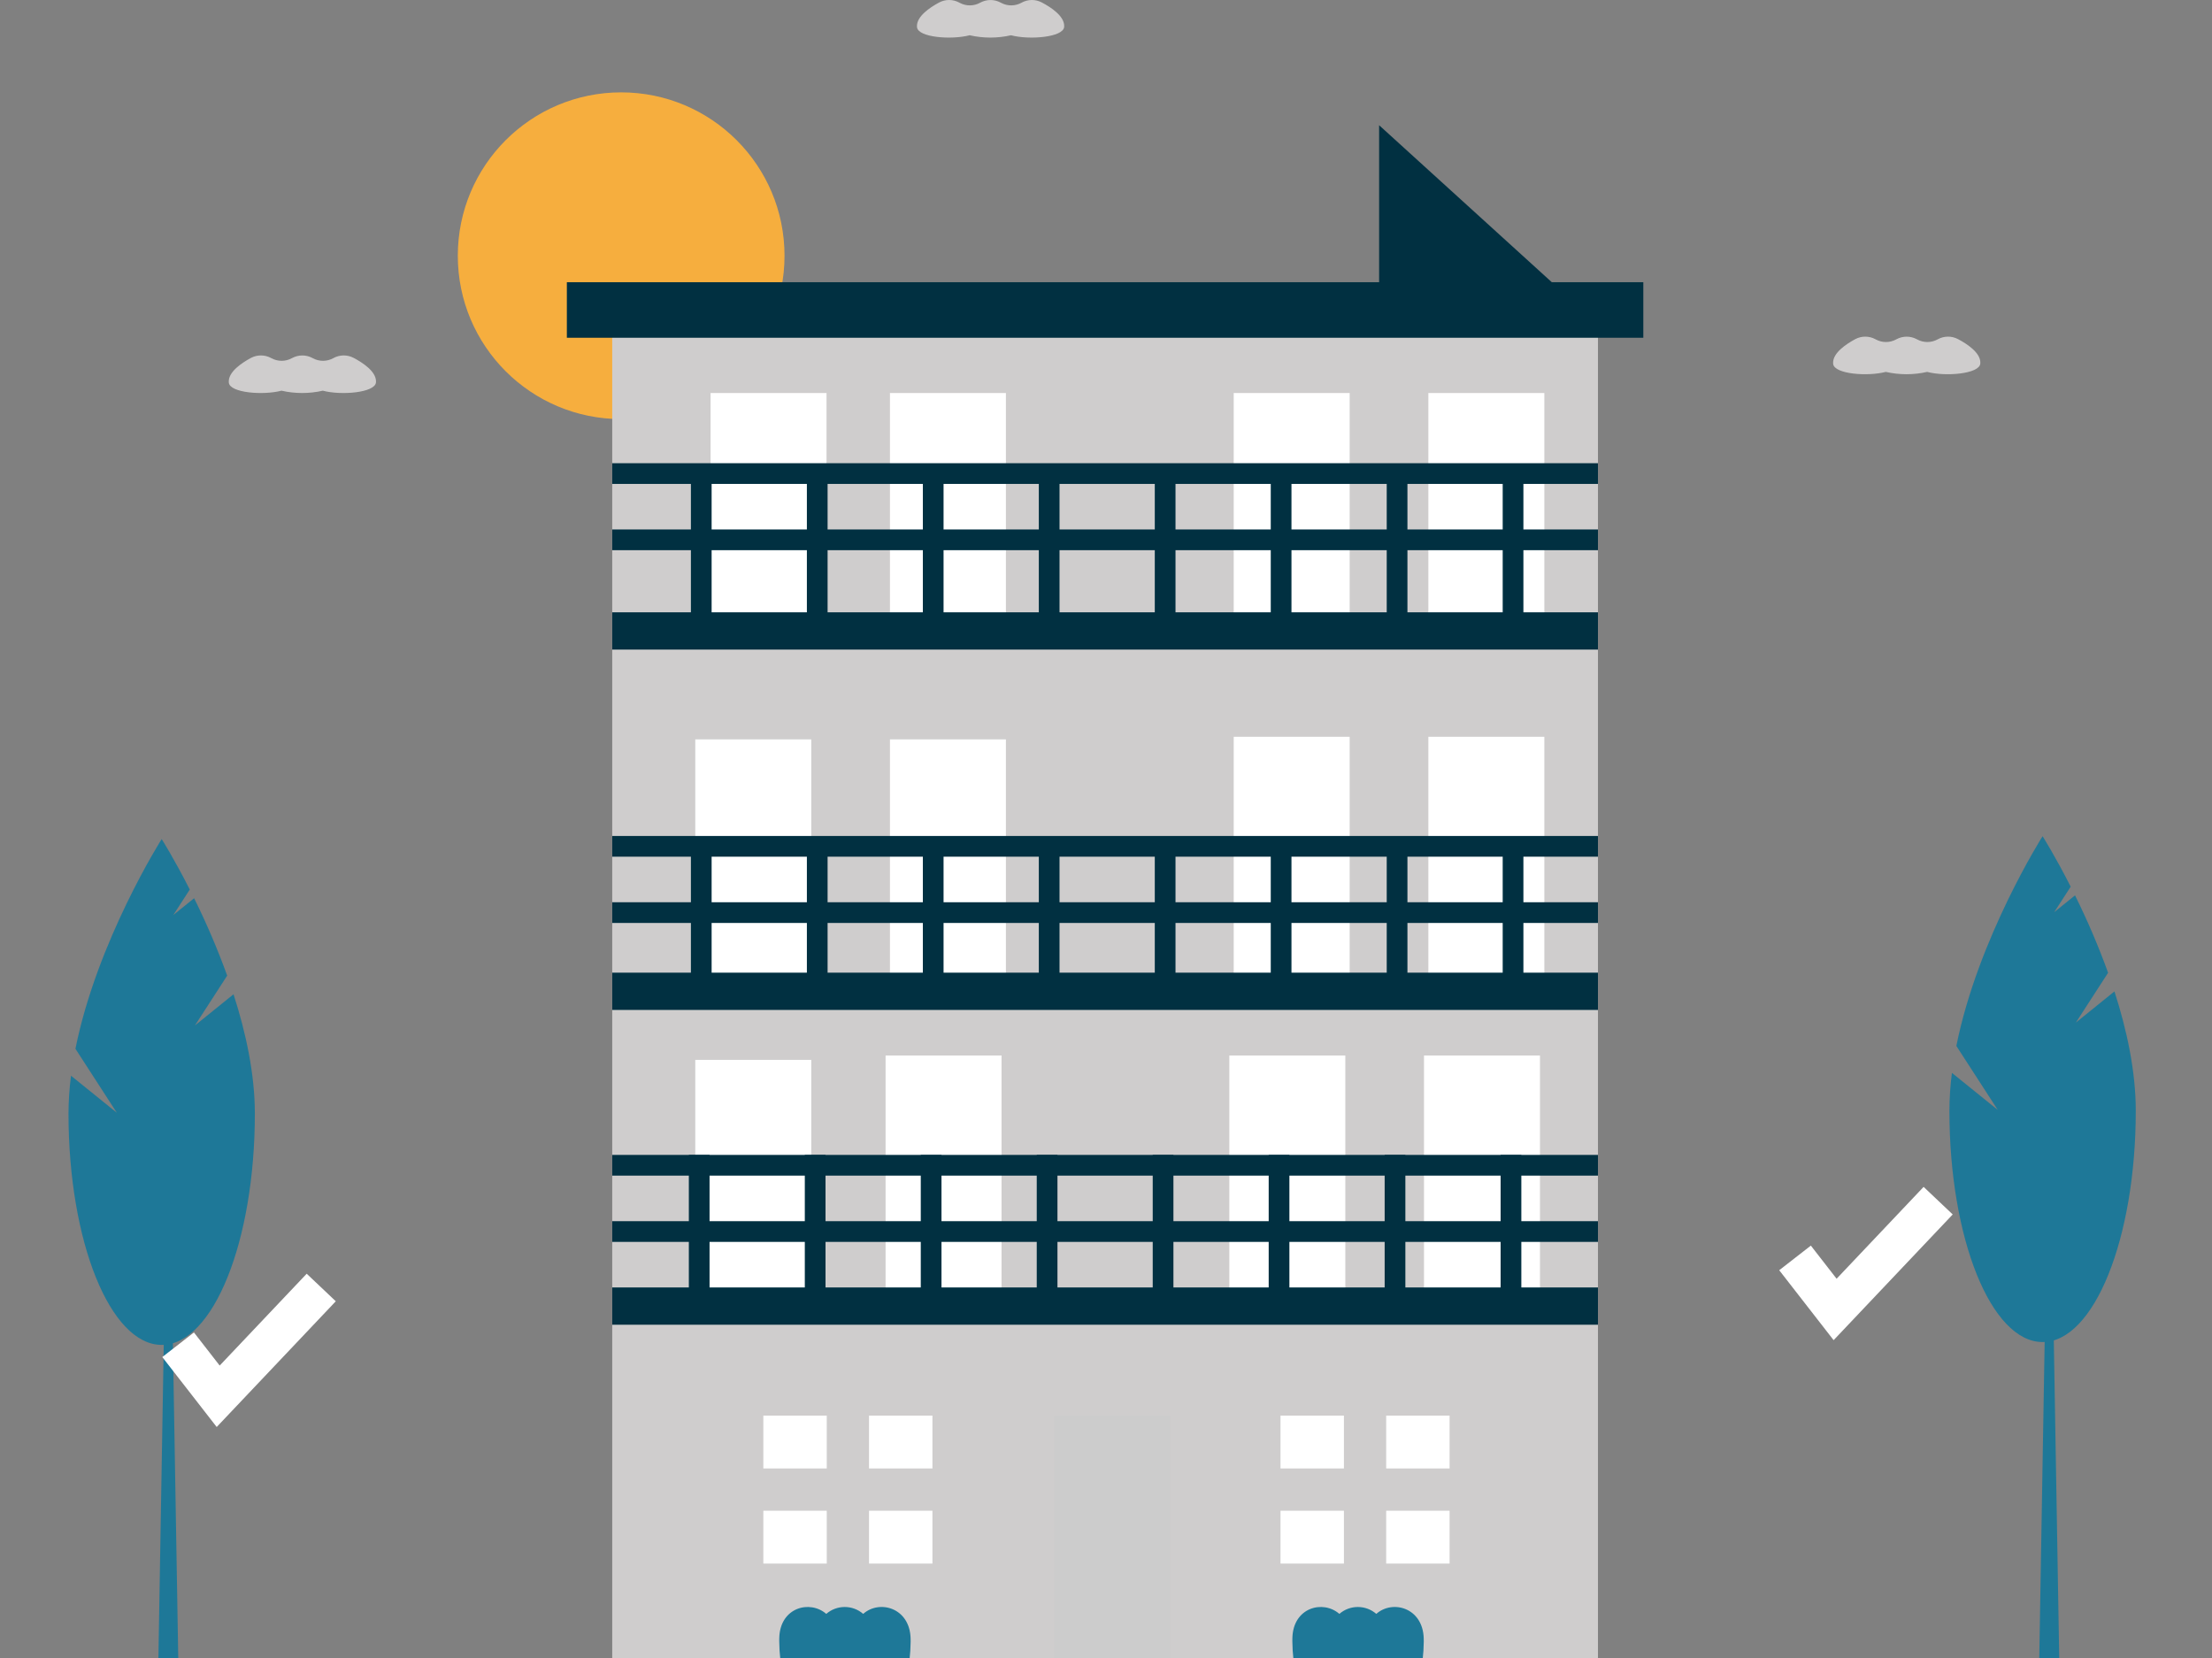 <svg width="775" height="581" viewBox="0 0 775 581" fill="none" xmlns="http://www.w3.org/2000/svg">
<rect x="0" y="0" width="775" height="581" fill="#808080" stroke="none"/>
<g clip-path="url(#clip0_44_318)">
<path d="M217.632 146.844C249.241 146.844 274.866 121.217 274.866 89.604C274.866 57.991 249.241 32.364 217.632 32.364C186.022 32.364 160.398 57.991 160.398 89.604C160.398 121.217 186.022 146.844 217.632 146.844Z" fill="#F6AE3E"/>
<path d="M551.842 106.293H483.189V43.875L551.842 106.293Z" fill="#013041"/>
<path d="M559.863 104.25H214.498V581.445H559.863V104.25Z" fill="#CFCDCD"/>
<path d="M289.586 137.708H248.954V223.333H289.586V137.708Z" fill="white"/>
<path d="M352.433 137.708H311.802V223.333H352.433V137.708Z" fill="white"/>
<path d="M284.231 259.07H243.599V344.696H284.231V259.07Z" fill="white"/>
<path d="M352.433 259.07H311.802V344.696H352.433V259.07Z" fill="white"/>
<path d="M284.231 371.364H243.599V456.989H284.231V371.364Z" fill="white"/>
<path d="M350.903 369.833H310.272V455.459H350.903V369.833Z" fill="white"/>
<path d="M409.958 496.012H369.327V581.637H409.958V496.012Z" fill="#CCCCCC"/>
<path d="M471.345 369.833H430.714V455.459H471.345V369.833Z" fill="white"/>
<path d="M539.547 369.833H498.916V455.459H539.547V369.833Z" fill="white"/>
<path d="M472.875 258.164H432.244V343.789H472.875V258.164Z" fill="white"/>
<path d="M541.077 258.164H500.446V343.789H541.077V258.164Z" fill="white"/>
<path d="M472.875 137.708H432.244V223.333H472.875V137.708Z" fill="white"/>
<path d="M541.077 137.708H500.446V223.333H541.077V137.708Z" fill="white"/>
<path d="M559.863 214.547H214.498V227.608H559.863V214.547Z" fill="#013041"/>
<path d="M559.863 316.136H214.498V323.392H559.863V316.136Z" fill="#013041"/>
<path d="M559.863 292.916H214.498V300.172H559.863V292.916Z" fill="#013041"/>
<path d="M248.599 462.715V404.664H241.344V462.715H248.599Z" fill="#013041"/>
<path d="M289.231 462.715V404.664H281.975V462.715H289.231Z" fill="#013041"/>
<path d="M329.862 462.715V404.664H322.606V462.715H329.862Z" fill="#013041"/>
<path d="M370.493 462.715V404.664H363.237V462.715H370.493Z" fill="#013041"/>
<path d="M411.124 462.715V404.664H403.868V462.715H411.124Z" fill="#013041"/>
<path d="M451.755 462.715V404.664H444.5V462.715H451.755Z" fill="#013041"/>
<path d="M492.386 462.715V404.664H485.131V462.715H492.386Z" fill="#013041"/>
<path d="M533.018 462.715V404.664H525.762V462.715H533.018Z" fill="#013041"/>
<path d="M249.325 352.418V294.367H242.069V352.418H249.325Z" fill="#013041"/>
<path d="M289.956 352.418V294.367H282.701V352.418H289.956Z" fill="#013041"/>
<path d="M330.587 352.418V294.367H323.332V352.418H330.587Z" fill="#013041"/>
<path d="M371.218 352.418V294.367H363.963V352.418H371.218Z" fill="#013041"/>
<path d="M411.85 352.418V294.367H404.594V352.418H411.85Z" fill="#013041"/>
<path d="M452.481 352.418V294.367H445.225V352.418H452.481Z" fill="#013041"/>
<path d="M493.112 352.418V294.367H485.856V352.418H493.112Z" fill="#013041"/>
<path d="M533.743 352.418V294.367H526.487V352.418H533.743Z" fill="#013041"/>
<path d="M249.325 223.254V165.203H242.069V223.254H249.325Z" fill="#013041"/>
<path d="M289.956 223.254V165.203H282.7V223.254H289.956Z" fill="#013041"/>
<path d="M330.587 223.254V165.203H323.332V223.254H330.587Z" fill="#013041"/>
<path d="M371.218 223.254V165.203H363.963V223.254H371.218Z" fill="#013041"/>
<path d="M411.85 223.254V165.203H404.594V223.254H411.85Z" fill="#013041"/>
<path d="M452.481 223.254V165.203H445.225V223.254H452.481Z" fill="#013041"/>
<path d="M493.112 223.254V165.203H485.856V223.254H493.112Z" fill="#013041"/>
<path d="M533.743 223.254V165.203H526.487V223.254H533.743Z" fill="#013041"/>
<path d="M559.863 185.521H214.498V192.777H559.863V185.521Z" fill="#013041"/>
<path d="M559.863 162.301H214.498V169.557H559.863V162.301Z" fill="#013041"/>
<path d="M559.863 340.808H214.498V353.869H559.863V340.808Z" fill="#013041"/>
<path d="M575.755 98.88H198.606V118.344H575.755V98.88Z" fill="#013041"/>
<path d="M289.662 514.527V496.012H267.446V514.527H287.811H289.662Z" fill="white"/>
<path d="M287.811 529.339H267.446V547.854H289.662V529.339H287.811Z" fill="white"/>
<path d="M326.688 496.012H304.473V514.527H326.688V496.012Z" fill="white"/>
<path d="M326.688 529.339H304.473V547.854H326.688V529.339Z" fill="white"/>
<path d="M470.856 514.527V496.012H448.64V514.527H469.004H470.856Z" fill="white"/>
<path d="M469.004 529.339H448.64V547.854H470.856V529.339H469.004Z" fill="white"/>
<path d="M507.881 496.012H485.666V514.527H507.881V496.012Z" fill="white"/>
<path d="M507.881 529.339H485.666V547.854H507.881V529.339Z" fill="white"/>
<path d="M559.863 451.105H214.498V464.166H559.863V451.105Z" fill="#013041"/>
<path d="M559.863 427.885H214.498V435.141H559.863V427.885Z" fill="#013041"/>
<path d="M559.863 404.664H214.498V411.92H559.863V404.664Z" fill="#013041"/>
<path d="M319.055 575.226C319.056 574.822 319.05 574.42 319.038 574.02C318.728 563.321 308.117 560.42 302.428 565.484C300.633 563.925 298.335 563.067 295.958 563.067C293.58 563.067 291.282 563.925 289.487 565.484C283.774 560.5 273.374 563.195 273.031 573.771C273.018 574.171 273.011 574.573 273.01 574.977C273.027 577.201 273.163 579.423 273.419 581.633H318.652C318.898 579.506 319.032 577.367 319.055 575.226Z" fill="#1E7898"/>
<path d="M498.832 575.226C498.833 574.822 498.827 574.42 498.816 574.02C498.506 563.321 487.894 560.42 482.205 565.484C480.41 563.925 478.113 563.067 475.735 563.067C473.357 563.067 471.06 563.925 469.265 565.484C463.552 560.5 453.152 563.195 452.808 573.771C452.795 574.171 452.788 574.573 452.788 574.977C452.804 577.201 452.941 579.423 453.196 581.633H498.43C498.675 579.506 498.81 577.367 498.832 575.226Z" fill="#1E7898"/>
<path d="M721.474 581.008H714.479L716.81 444.34H719.143L721.474 581.008Z" fill="#1E7898"/>
<path d="M62.474 582.008H55.479L57.81 445.34H60.143L62.474 582.008Z" fill="#1E7898"/>
<path d="M727.304 358.297L738.596 340.843C735.247 331.592 731.379 322.536 727.011 313.72L719.709 319.619L725.491 310.682C719.981 299.835 715.645 293 715.645 293C715.645 293 692.998 328.693 685.431 366.483L699.922 388.88L683.88 375.922C683.309 380.324 683.015 384.758 683 389.197C683 433.953 697.616 470.235 715.645 470.235C733.674 470.235 748.29 433.953 748.29 389.197C748.29 375.322 745.151 360.806 740.822 347.378L727.304 358.297Z" fill="#1E7898"/>
<path d="M68.304 359.297L79.596 341.843C76.247 332.592 72.379 323.536 68.011 314.72L60.709 320.619L66.491 311.682C60.981 300.835 56.645 294 56.645 294C56.645 294 33.998 329.693 26.431 367.483L40.922 389.88L24.88 376.922C24.309 381.324 24.015 385.758 24 390.197C24 434.953 38.616 471.235 56.645 471.235C74.674 471.235 89.29 434.953 89.29 390.197C89.29 376.322 86.151 361.806 81.822 348.378L68.304 359.297Z" fill="#1E7898"/>
<path d="M357.965 0.914L357.864 0.969C356.775 1.565 355.553 1.88 354.312 1.884C353.07 1.888 351.846 1.583 350.752 0.994C350.689 0.96 350.627 0.927 350.564 0.894C349.471 0.31 348.249 0.006 347.01 0.011C345.77 0.015 344.55 0.327 343.461 0.918L343.367 0.969C342.277 1.565 341.056 1.88 339.814 1.884C338.572 1.888 337.349 1.583 336.255 0.994C336.19 0.959 336.124 0.924 336.06 0.89C334.979 0.309 333.771 0.003 332.544 0.001C331.317 -0.001 330.108 0.3 329.025 0.877C325.718 2.659 321.246 5.705 321.265 9.145C321.266 9.281 321.274 9.417 321.289 9.552C321.673 13.125 333.324 14.035 339.725 12.352C344.496 13.44 349.451 13.44 354.222 12.352C360.596 14.062 372.484 13.082 372.831 9.469C372.844 9.333 372.851 9.197 372.85 9.061C372.83 5.619 368.319 2.605 364.99 0.849C363.904 0.28 362.695 -0.011 361.469 0.001C360.244 0.012 359.04 0.326 357.965 0.914Z" fill="#CFCDCD"/>
<path d="M678.95 118.869L678.849 118.923C677.759 119.519 676.538 119.834 675.296 119.838C674.054 119.843 672.831 119.537 671.737 118.948C671.674 118.914 671.611 118.881 671.549 118.848C670.455 118.264 669.234 117.96 667.994 117.965C666.754 117.969 665.535 118.281 664.445 118.872L664.351 118.923C663.262 119.519 662.041 119.834 660.799 119.838C659.557 119.843 658.333 119.537 657.24 118.948C657.174 118.913 657.109 118.878 657.044 118.844C655.964 118.263 654.756 117.957 653.529 117.955C652.302 117.953 651.093 118.254 650.01 118.831C646.702 120.613 642.23 123.659 642.25 127.099C642.251 127.235 642.259 127.371 642.273 127.507C642.658 131.079 654.309 131.989 660.71 130.306C665.481 131.395 670.436 131.395 675.207 130.306C681.58 132.016 693.468 131.036 693.816 127.423C693.829 127.287 693.835 127.151 693.834 127.015C693.815 123.573 689.303 120.559 685.975 118.803C684.889 118.234 683.679 117.943 682.454 117.955C681.228 117.966 680.025 118.28 678.95 118.869Z" fill="#CFCDCD"/>
<path d="M116.852 125.453L116.751 125.508C115.661 126.104 114.44 126.419 113.198 126.423C111.956 126.427 110.733 126.121 109.639 125.533C109.576 125.499 109.513 125.466 109.451 125.432C108.357 124.849 107.136 124.545 105.896 124.549C104.656 124.554 103.437 124.866 102.347 125.457L102.253 125.508C101.164 126.104 99.942 126.419 98.701 126.423C97.459 126.427 96.235 126.121 95.141 125.533C95.076 125.498 95.011 125.463 94.946 125.429C93.865 124.847 92.658 124.542 91.431 124.54C90.204 124.538 88.995 124.839 87.912 125.416C84.604 127.198 80.132 130.244 80.152 133.684C80.153 133.82 80.16 133.956 80.175 134.091C80.56 137.664 92.211 138.574 98.611 136.89C103.383 137.979 108.338 137.979 113.109 136.89C119.482 138.601 131.37 137.621 131.718 134.007C131.731 133.872 131.737 133.736 131.736 133.6C131.717 130.158 127.205 127.144 123.877 125.387C122.791 124.819 121.581 124.528 120.356 124.539C119.13 124.551 117.927 124.865 116.852 125.453Z" fill="#CFCDCD"/>
<path d="M642.43 469.573L623.371 445.067L634.454 436.446L643.477 448.049L673.962 415.866L684.156 425.525L642.43 469.573Z" fill="white"/>
<path d="M75.922 499.998L56.863 475.492L67.947 466.87L76.97 478.474L107.454 446.292L117.648 455.949L75.922 499.998Z" fill="white"/>
</g>
<defs>
<clipPath id="clip0_44_318">
<rect width="775" height="581" fill="white"/>
</clipPath>
</defs>
</svg>
